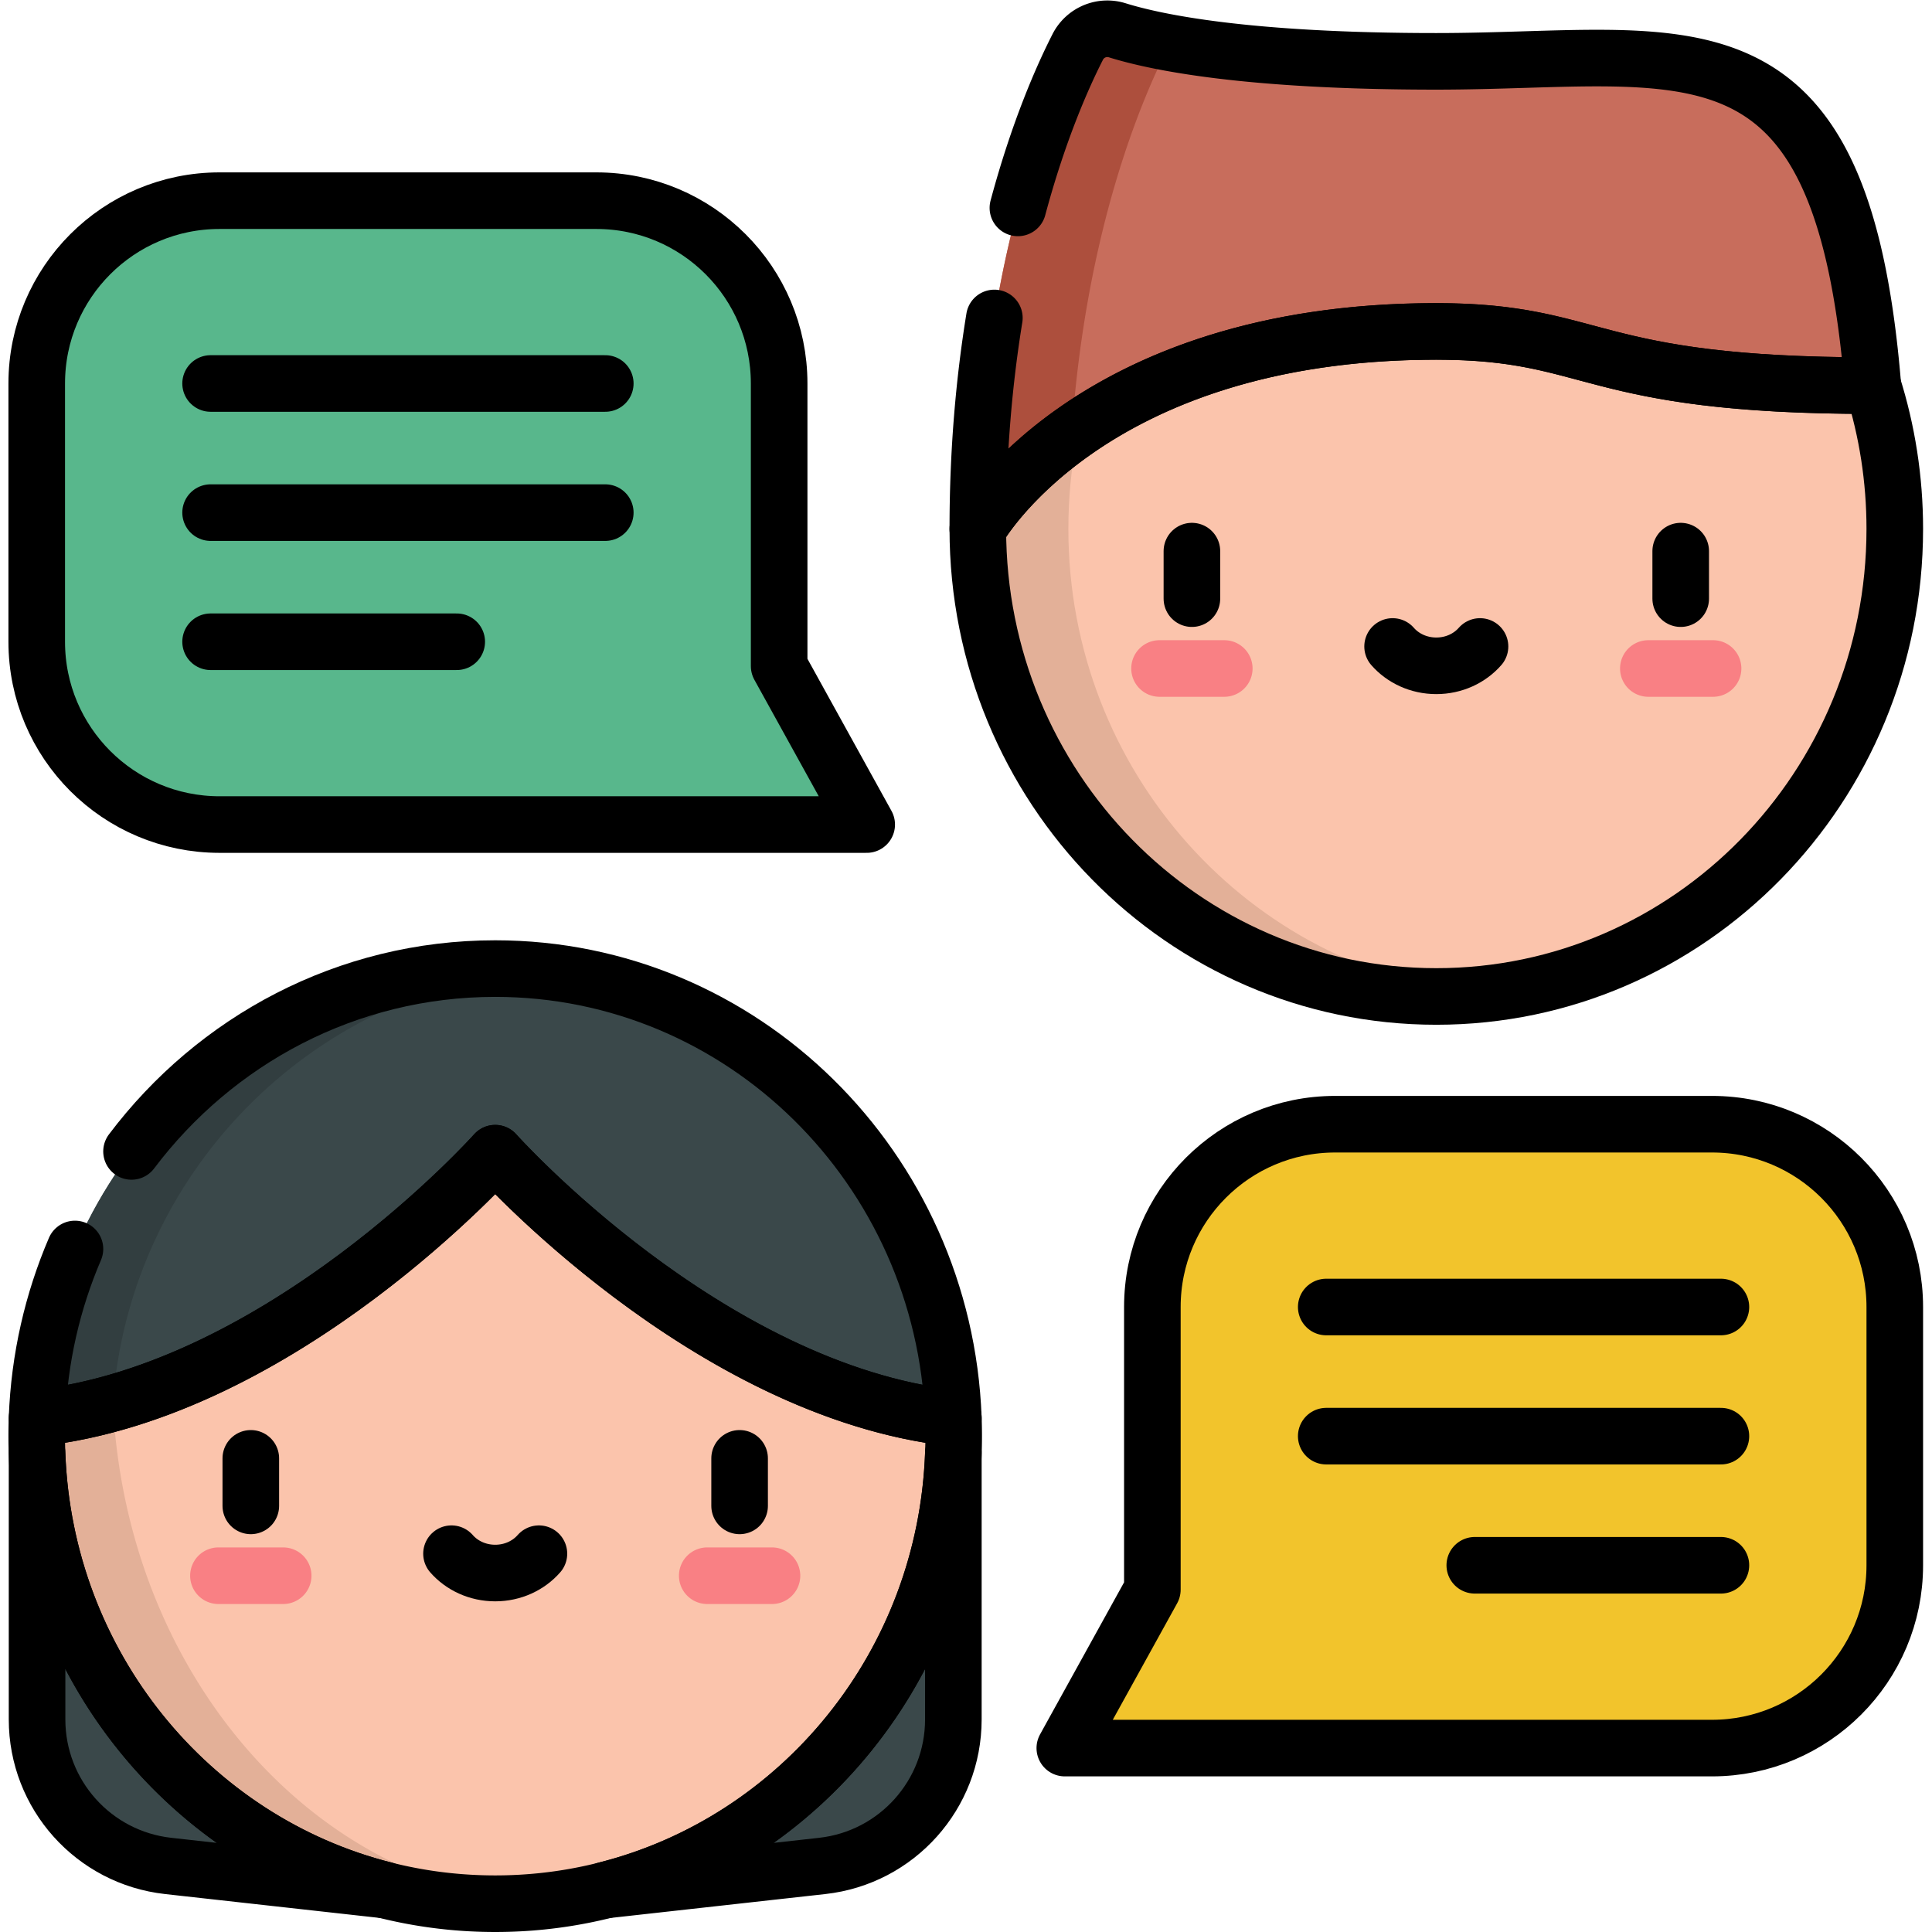 <?xml version="1.0" encoding="UTF-8"?>
<svg xmlns="http://www.w3.org/2000/svg" xmlns:xlink="http://www.w3.org/1999/xlink" xmlns:svgjs="http://svgjs.com/svgjs" version="1.1" width="512" height="512" x="0" y="0" viewBox="0 0 682.667 682.667" style="enable-background:new 0 0 512 512" xml:space="preserve">
  <g>
    <defs>
      <clipPath id="a">
        <path d="M0 512h512V0H0Z" fill="#000000" data-original="#000000"></path>
      </clipPath>
    </defs>
    <g clip-path="url(#a)" transform="matrix(1.333 0 0 -1.333 0 682.667)">
      <path d="M0 0c459.974 241.09 172.887 517.074 0 348.111C-172.887 517.074-459.974 241.09 0 0" style="fill-opacity:1;fill-rule:nonzero;stroke:none" transform="translate(-276 -476.079)" fill="#EB6DA8" data-original="#eb6da8"></path>
      <path d="M0 0c-51.617 30.414-127.124 26.361-188.323-33.449-172.886 168.963-459.973-107.022 0-348.112C81.16-240.314 94.223-87.091 24.057-18.382" style="stroke-linecap: round; stroke-linejoin: round; stroke-miterlimit: 10; stroke-dasharray: none; stroke-opacity: 1;" transform="translate(-87.677 -94.519)" fill="none" stroke="#000000" stroke-width="15px" stroke-linecap="round" stroke-linejoin="round" stroke-miterlimit="10" stroke-dasharray="none" stroke-opacity="" data-original="#000000"></path>
      <path d="M0 0c-67.127 0-121.538-35.485-121.538-103.938 0-68.454 54.411-123.938 121.538-123.938 67.118 0 121.529 55.484 121.529 123.938C121.529-35.485 67.118 0 0 0" style="fill-opacity:1;fill-rule:nonzero;stroke:none" transform="translate(380.736 475.866)" fill="#FBC4AC" data-original="#fbc4ac"></path>
      <path d="M0 0c0 64.323 48.044 117.191 109.537 123.337-3.948.394-7.95.601-12 .601C30.411 123.938-24 68.454-24 0c0-68.454 54.411-123.938 121.537-123.938 4.05 0 8.052.207 12 .601C48.044-117.191 0-64.323 0 0" style="fill-opacity:1;fill-rule:nonzero;stroke:none" transform="translate(283.198 371.928)" fill="#E3B098" data-original="#e3b098"></path>
      <path d="M0 0h-17.156a7.5 7.5 0 0 0-7.5 7.5 7.5 7.5 0 0 0 7.5 7.5H0a7.5 7.5 0 0 0 7.5-7.5A7.5 7.5 0 0 0 0 0" style="fill-opacity:1;fill-rule:nonzero;stroke:none" transform="translate(454.094 327.426)" fill="#F98084" data-original="#f98084"></path>
      <path d="M0 0h-17.157a7.5 7.5 0 0 0-7.5 7.5 7.5 7.5 0 0 0 7.5 7.5H0a7.5 7.5 0 0 0 7.5-7.5A7.5 7.5 0 0 0 0 0" style="fill-opacity:1;fill-rule:nonzero;stroke:none" transform="translate(324.525 327.426)" fill="#F98084" data-original="#f98084"></path>
      <path d="M0 0c-8.346 101.605-49.317 85.959-115.713 85.959-50.194 0-74.299 5.025-84.569 8.23a8.799 8.799 0 0 1-10.479-4.401c-8.199-16.087-26.49-59.612-26.49-127.767 0 0 29.069 52.344 121.538 52.344C-72.698 14.365-76.297 0 0 0" style="fill-opacity:1;fill-rule:nonzero;stroke:none" transform="translate(496.449 409.907)" fill="#C86D5C" data-original="#c86d5c"></path>
      <path d="M0 0c.19.372.409.72.642 1.053-6.339 1.155-10.935 2.341-14.162 3.348A8.8 8.8 0 0 1-24 0c-8.199-16.086-26.489-59.612-26.489-127.767 0 0 6.957 12.515 24.87 25.306C-21.9-48.773-7.133-13.996 0 0" style="fill-opacity:1;fill-rule:nonzero;stroke:none" transform="translate(309.688 499.695)" fill="#AD4F3D" data-original="#ad4f3d"></path>
      <path d="M0 0v-79.894c0-19.906 14.966-36.629 34.75-38.83l57.428-6.388z" style="fill-opacity:1;fill-rule:nonzero;stroke:none" transform="translate(9.824 136.238)" fill="#3A484A" data-original="#3a484a"></path>
      <path d="M0 0v-79.894c0-19.906-14.966-36.629-34.75-38.83l-57.428-6.388z" style="fill-opacity:1;fill-rule:nonzero;stroke:none" transform="translate(252.711 136.238)" fill="#3A484A" data-original="#3a484a"></path>
      <path d="m0 0-.01-.01-124.132 93.845L-242.877-.01l-.01.01a129.515 129.515 0 0 1-.089-4.794c0-68.454 54.407-123.944 121.532-123.944C-54.318-128.738.089-73.248.089-4.794.089-3.189.059-1.595 0 0" style="fill-opacity:1;fill-rule:nonzero;stroke:none" transform="translate(252.712 136.238)" fill="#FBC4AC" data-original="#fbc4ac"></path>
      <path d="M0 0c-6.564-1.837-13.279-3.207-20.094-3.96l-.01.009a129.478 129.478 0 0 1-.088-4.794c0-68.454 54.407-123.943 121.532-123.943 3.467 0 6.898.156 10.292.446C51.279-126.726 3.343-70.238 0 0" style="fill-opacity:1;fill-rule:nonzero;stroke:none" transform="translate(29.928 140.188)" fill="#E3B098" data-original="#e3b098"></path>
      <path d="M0 0h-17.157a7.5 7.5 0 0 0-7.5 7.5 7.5 7.5 0 0 0 7.5 7.5H0a7.5 7.5 0 0 0 7.5-7.5A7.5 7.5 0 0 0 0 0" style="fill-opacity:1;fill-rule:nonzero;stroke:none" transform="translate(75.062 86.94)" fill="#F98084" data-original="#f98084"></path>
      <path d="M0 0h-17.156a7.5 7.5 0 0 0-7.5 7.5 7.5 7.5 0 0 0 7.5 7.5H0a7.5 7.5 0 0 0 7.5-7.5A7.5 7.5 0 0 0 0 0" style="fill-opacity:1;fill-rule:nonzero;stroke:none" transform="translate(204.632 86.94)" fill="#F98084" data-original="#f98084"></path>
      <path d="m0 0 .01-.01c65.225 7.216 121.434 70.216 121.434 70.216s56.208-63 121.433-70.216l.01.01c-2.471 66.229-55.893 119.14-121.443 119.14C55.893 119.14 2.471 66.229 0 0" style="fill-opacity:1;fill-rule:nonzero;stroke:none" transform="translate(9.824 136.238)" fill="#3A484A" data-original="#3a484a"></path>
      <path d="M0 0c-3.461.302-6.962.465-10.5.465-65.55 0-118.973-52.91-121.444-119.14l.01-.01c7.208.798 13.17 1.961 20.094 3.961C-107.539-54.048-59.282-5.173 0 0" style="fill-opacity:1;fill-rule:nonzero;stroke:none" transform="translate(141.768 254.912)" fill="#323E40" data-original="#323e40"></path>
      <path d="M0 0v74.918c0 26.762-21.695 48.458-48.458 48.458h-99.882c-26.763 0-48.458-21.696-48.458-48.458V6.457c0-26.763 21.695-48.458 48.458-48.458H23.209Z" style="fill-opacity:1;fill-rule:nonzero;stroke:none" transform="translate(206.534 335.558)" fill="#58B78C" data-original="#58b78c"></path>
      <path d="M0 0v74.918c0 26.762 21.695 48.458 48.458 48.458h99.882c26.763 0 48.458-21.696 48.458-48.458V6.457c0-26.763-21.695-48.458-48.458-48.458H-23.209Z" style="fill-opacity:1;fill-rule:nonzero;stroke:none" transform="translate(305.466 90.752)" fill="#F2C42C" data-original="#f2c42c"></path>
      <path d="M0 0v-12.597" style="stroke-linecap: round; stroke-linejoin: round; stroke-miterlimit: 10; stroke-dasharray: none; stroke-opacity: 1;" transform="translate(445.516 366.038)" fill="none" stroke="#000000" stroke-width="15px" stroke-linecap="round" stroke-linejoin="round" stroke-miterlimit="10" stroke-dasharray="none" stroke-opacity="" data-original="#000000"></path>
      <path d="M0 0v-12.597" style="stroke-linecap: round; stroke-linejoin: round; stroke-miterlimit: 10; stroke-dasharray: none; stroke-opacity: 1;" transform="translate(315.946 366.038)" fill="none" stroke="#000000" stroke-width="15px" stroke-linecap="round" stroke-linejoin="round" stroke-miterlimit="10" stroke-dasharray="none" stroke-opacity="" data-original="#000000"></path>
      <path d="M0 0c2.734-3.128 6.909-5.127 11.587-5.127 4.679 0 8.854 1.999 11.588 5.127" style="stroke-linecap: round; stroke-linejoin: round; stroke-miterlimit: 10; stroke-dasharray: none; stroke-opacity: 1;" transform="translate(369.144 340.764)" fill="none" stroke="#000000" stroke-width="15px" stroke-linecap="round" stroke-linejoin="round" stroke-miterlimit="10" stroke-dasharray="none" stroke-opacity="" data-original="#000000"></path>
      <path d="M0 0v-12.597" style="stroke-linecap: round; stroke-linejoin: round; stroke-miterlimit: 10; stroke-dasharray: none; stroke-opacity: 1;" transform="translate(66.484 125.552)" fill="none" stroke="#000000" stroke-width="15px" stroke-linecap="round" stroke-linejoin="round" stroke-miterlimit="10" stroke-dasharray="none" stroke-opacity="" data-original="#000000"></path>
      <path d="M0 0v-12.597" style="stroke-linecap: round; stroke-linejoin: round; stroke-miterlimit: 10; stroke-dasharray: none; stroke-opacity: 1;" transform="translate(196.053 125.552)" fill="none" stroke="#000000" stroke-width="15px" stroke-linecap="round" stroke-linejoin="round" stroke-miterlimit="10" stroke-dasharray="none" stroke-opacity="" data-original="#000000"></path>
      <path d="M0 0c-2.734-3.128-6.909-5.127-11.587-5.127-4.679 0-8.854 1.999-11.588 5.127" style="stroke-linecap: round; stroke-linejoin: round; stroke-miterlimit: 10; stroke-dasharray: none; stroke-opacity: 1;" transform="translate(142.856 100.279)" fill="none" stroke="#000000" stroke-width="15px" stroke-linecap="round" stroke-linejoin="round" stroke-miterlimit="10" stroke-dasharray="none" stroke-opacity="" data-original="#000000"></path>
      <path d="M0 0c-5.922-13.81-9.454-28.928-10.047-44.817l.01-.01c65.225 7.216 121.434 70.216 121.434 70.216s56.208-63 121.434-70.216l.009.01c-2.47 66.229-55.893 119.14-121.443 119.14-39.272 0-74.185-18.996-96.402-48.466" style="stroke-linecap: round; stroke-linejoin: round; stroke-miterlimit: 10; stroke-dasharray: none; stroke-opacity: 1;" transform="translate(19.87 181.055)" fill="none" stroke="#000000" stroke-width="15px" stroke-linecap="round" stroke-linejoin="round" stroke-miterlimit="10" stroke-dasharray="none" stroke-opacity="" data-original="#000000"></path>
      <path d="M0 0v74.918c0 26.762-21.695 48.458-48.458 48.458h-99.882c-26.763 0-48.458-21.696-48.458-48.458V6.457c0-26.763 21.695-48.458 48.458-48.458H23.209Z" style="stroke-linecap: round; stroke-linejoin: round; stroke-miterlimit: 10; stroke-dasharray: none; stroke-opacity: 1;" transform="translate(206.534 335.558)" fill="none" stroke="#000000" stroke-width="15px" stroke-linecap="round" stroke-linejoin="round" stroke-miterlimit="10" stroke-dasharray="none" stroke-opacity="" data-original="#000000"></path>
      <path d="M0 0h104.62" style="stroke-linecap: round; stroke-linejoin: round; stroke-miterlimit: 10; stroke-dasharray: none; stroke-opacity: 1;" transform="translate(55.825 410.476)" fill="none" stroke="#000000" stroke-width="15px" stroke-linecap="round" stroke-linejoin="round" stroke-miterlimit="10" stroke-dasharray="none" stroke-opacity="" data-original="#000000"></path>
      <path d="M0 0h104.62" style="stroke-linecap: round; stroke-linejoin: round; stroke-miterlimit: 10; stroke-dasharray: none; stroke-opacity: 1;" transform="translate(55.825 376.245)" fill="none" stroke="#000000" stroke-width="15px" stroke-linecap="round" stroke-linejoin="round" stroke-miterlimit="10" stroke-dasharray="none" stroke-opacity="" data-original="#000000"></path>
      <path d="M0 0h65.244" style="stroke-linecap: round; stroke-linejoin: round; stroke-miterlimit: 10; stroke-dasharray: none; stroke-opacity: 1;" transform="translate(55.825 342.014)" fill="none" stroke="#000000" stroke-width="15px" stroke-linecap="round" stroke-linejoin="round" stroke-miterlimit="10" stroke-dasharray="none" stroke-opacity="" data-original="#000000"></path>
      <path d="M0 0v74.918c0 26.762 21.695 48.458 48.458 48.458h99.882c26.763 0 48.458-21.696 48.458-48.458V6.457c0-26.763-21.695-48.458-48.458-48.458H-23.209Z" style="stroke-linecap: round; stroke-linejoin: round; stroke-miterlimit: 10; stroke-dasharray: none; stroke-opacity: 1;" transform="translate(305.465 90.752)" fill="none" stroke="#000000" stroke-width="15px" stroke-linecap="round" stroke-linejoin="round" stroke-miterlimit="10" stroke-dasharray="none" stroke-opacity="" data-original="#000000"></path>
      <path d="M0 0h-104.62" style="stroke-linecap: round; stroke-linejoin: round; stroke-miterlimit: 10; stroke-dasharray: none; stroke-opacity: 1;" transform="translate(456.174 165.67)" fill="none" stroke="#000000" stroke-width="15px" stroke-linecap="round" stroke-linejoin="round" stroke-miterlimit="10" stroke-dasharray="none" stroke-opacity="" data-original="#000000"></path>
      <path d="M0 0h-104.62" style="stroke-linecap: round; stroke-linejoin: round; stroke-miterlimit: 10; stroke-dasharray: none; stroke-opacity: 1;" transform="translate(456.174 131.439)" fill="none" stroke="#000000" stroke-width="15px" stroke-linecap="round" stroke-linejoin="round" stroke-miterlimit="10" stroke-dasharray="none" stroke-opacity="" data-original="#000000"></path>
      <path d="M0 0h-65.244" style="stroke-linecap: round; stroke-linejoin: round; stroke-miterlimit: 10; stroke-dasharray: none; stroke-opacity: 1;" transform="translate(456.174 97.209)" fill="none" stroke="#000000" stroke-width="15px" stroke-linecap="round" stroke-linejoin="round" stroke-miterlimit="10" stroke-dasharray="none" stroke-opacity="" data-original="#000000"></path>
      <path d="M0 0c-76.291.001-72.693 14.366-115.708 14.366-92.469 0-121.537-52.345-121.537-52.345 0-68.453 54.411-123.938 121.537-123.938 67.118 0 121.529 55.485 121.529 123.938C5.821-24.729 3.774-11.969 0 0Z" style="stroke-linecap: round; stroke-linejoin: round; stroke-miterlimit: 10; stroke-dasharray: none; stroke-opacity: 1;" transform="translate(496.443 409.907)" fill="none" stroke="#000000" stroke-width="15px" stroke-linecap="round" stroke-linejoin="round" stroke-miterlimit="10" stroke-dasharray="none" stroke-opacity="" data-original="#000000"></path>
      <path d="M0 0c-2.645-16.246-4.386-34.905-4.386-55.914 0 0 29.069 52.345 121.538 52.345 43.015 0 39.416-14.366 115.713-14.366-8.346 101.605-49.317 85.959-115.713 85.959-50.194 0-74.298 5.025-84.569 8.23a8.798 8.798 0 0 1-10.479-4.401c-3.99-7.828-10.367-22.173-15.866-42.674" style="stroke-linecap: round; stroke-linejoin: round; stroke-miterlimit: 10; stroke-dasharray: none; stroke-opacity: 1;" transform="translate(263.584 427.842)" fill="none" stroke="#000000" stroke-width="15px" stroke-linecap="round" stroke-linejoin="round" stroke-miterlimit="10" stroke-dasharray="none" stroke-opacity="" data-original="#000000"></path>
      <path d="M0 0v0l57.428 6.388c19.784 2.201 34.75 18.924 34.75 38.83v70.589C90.207 59.645 51.608 13.012 0 0Z" style="stroke-linecap: round; stroke-linejoin: round; stroke-miterlimit: 10; stroke-dasharray: none; stroke-opacity: 1;" transform="translate(160.533 11.126)" fill="none" stroke="#000000" stroke-width="15px" stroke-linecap="round" stroke-linejoin="round" stroke-miterlimit="10" stroke-dasharray="none" stroke-opacity="" data-original="#000000"></path>
      <path d="M0 0v-70.587c0-19.906 14.966-36.629 34.75-38.83l57.428-6.388C40.57-102.793 1.972-56.161 0 0Z" style="stroke-linecap: round; stroke-linejoin: round; stroke-miterlimit: 10; stroke-dasharray: none; stroke-opacity: 1;" transform="translate(9.824 126.931)" fill="none" stroke="#000000" stroke-width="15px" stroke-linecap="round" stroke-linejoin="round" stroke-miterlimit="10" stroke-dasharray="none" stroke-opacity="" data-original="#000000"></path>
      <path d="M0 0c0-68.454 54.407-123.944 121.532-123.944S243.064-68.454 243.064 0c0 1.605-.029 3.199-.088 4.794l-.01-.01C177.741 12 121.532 75 121.532 75S65.324 12 .098 4.784l-.009.01A129.515 129.515 0 0 1 0 0Z" style="stroke-linecap: round; stroke-linejoin: round; stroke-miterlimit: 10; stroke-dasharray: none; stroke-opacity: 1;" transform="translate(9.735 131.444)" fill="none" stroke="#000000" stroke-width="15px" stroke-linecap="round" stroke-linejoin="round" stroke-miterlimit="10" stroke-dasharray="none" stroke-opacity="" data-original="#000000"></path>
    </g>
  </g>
</svg>
